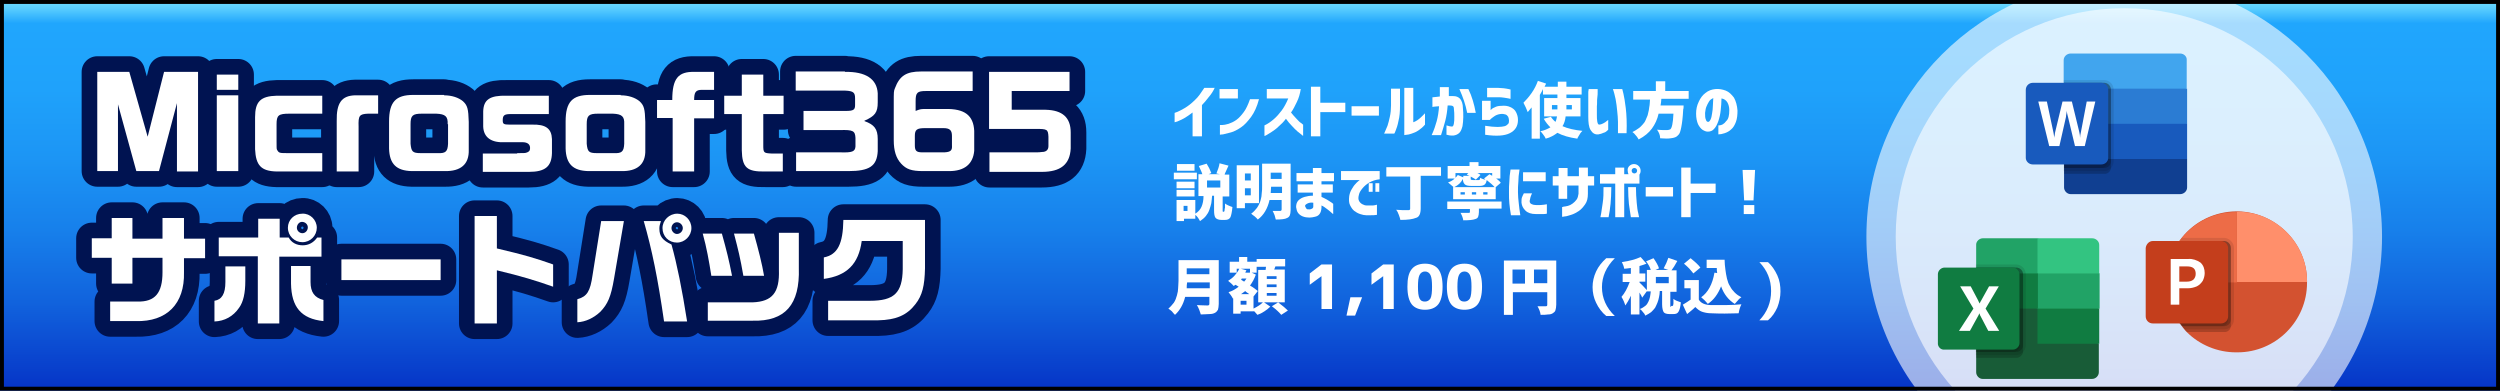 <?xml version="1.0" encoding="utf-8"?>
<!-- Generator: Adobe Illustrator 25.1.0, SVG Export Plug-In . SVG Version: 6.00 Build 0)  -->
<svg version="1.1" id="レイヤー_1" xmlns="http://www.w3.org/2000/svg" xmlns:xlink="http://www.w3.org/1999/xlink" x="0px"
	 y="0px" width="640px" height="100px" viewBox="0 0 640 100" style="enable-background:new 0 0 640 100;" xml:space="preserve">
<rect x="0" y="0" width="640" height="100" fill="#333333" stroke="none"/>
<style type="text/css">
	.st0{clip-path:url(#SVGID_1_);}
	.st1{fill:url(#SVGID_2_);}
	.st2{opacity:0.6;fill:#FFFFFF;}
	.st3{fill:#41A5EE;}
	.st4{fill:#2B7CD3;}
	.st5{fill:#185ABD;}
	.st6{fill:#103F91;}
	.st7{opacity:0.2;enable-background:new    ;}
	.st8{opacity:0.1;enable-background:new    ;}
	.st9{fill:#FFFFFF;}
	.st10{fill:#21A366;}
	.st11{fill:#33C481;}
	.st12{fill:#185C37;}
	.st13{fill:#107C41;}
	.st14{fill:#D35230;}
	.st15{fill:#FF8F6B;}
	.st16{fill:#ED6C47;}
	.st17{fill:#C43E1C;}
	.st18{fill:none;stroke:#001351;stroke-width:8;stroke-linecap:round;stroke-linejoin:round;}
</style>
<g>
	<defs>
		<rect id="SVGID_3_" width="640" height="100"/>
	</defs>
	<clipPath id="SVGID_1_">
		<use xlink:href="#SVGID_3_"  style="overflow:visible;"/>
	</clipPath>
	<g class="st0">
		<linearGradient id="SVGID_2_" gradientUnits="userSpaceOnUse" x1="321.036" y1="-1.427" x2="321.036" y2="104.727">
			<stop  offset="0" style="stop-color:#7FE7FF"/>
			<stop  offset="1.319138e-02" style="stop-color:#73DFFF"/>
			<stop  offset="3.677974e-02" style="stop-color:#55CAFE"/>
			<stop  offset="6.785492e-02" style="stop-color:#23A8FD"/>
			<stop  offset="6.957929e-02" style="stop-color:#20A6FD"/>
			<stop  offset="0.229" style="stop-color:#1FA2FB"/>
			<stop  offset="0.396" style="stop-color:#1C95F5"/>
			<stop  offset="0.567" style="stop-color:#1780EB"/>
			<stop  offset="0.741" style="stop-color:#1163DD"/>
			<stop  offset="0.914" style="stop-color:#083DCB"/>
			<stop  offset="1" style="stop-color:#0328C1"/>
		</linearGradient>
		<rect x="-1.6" y="-1.4" class="st1" width="645.3" height="106.2"/>
		<circle class="st2" cx="543.8" cy="60.6" r="58.5"/>
		<circle class="st2" cx="543.8" cy="60.6" r="66"/>
		<g>
			<path class="st3" d="M558.1,13.7h-28c-1,0-1.8,0.8-1.8,1.7l0,0v7.3l16.5,3.8l15-3.8v-7.3C559.9,14.5,559.1,13.7,558.1,13.7z"/>
			<polygon class="st4" points="559.9,22.7 528.4,22.7 528.4,31.7 544.9,36.2 559.9,31.7 			"/>
			<polygon class="st5" points="528.4,31.7 528.4,40.7 544.9,46 559.9,40.7 559.9,31.7 			"/>
			<path class="st6" d="M530.1,49.7h28c1,0,1.8-0.8,1.8-1.7v-7.3h-31.5V48C528.4,48.9,529.2,49.7,530.1,49.7z"/>
			<path class="st7" d="M540.4,23v19.8c0,0.1,0,0.2,0,0.3c-0.1,0.8-0.9,1.5-1.7,1.4h-10.3V21.2h10.3C539.6,21.2,540.4,22,540.4,23
				C540.4,23,540.4,23,540.4,23z"/>
			<path class="st8" d="M541.1,23v18.3c0,1.4-1.1,2.5-2.5,2.5h-10.3V20.5h10.3C540,20.5,541.1,21.6,541.1,23z"/>
			<path class="st7" d="M540.4,23v18.3c0,1-0.8,1.7-1.7,1.7c0,0,0,0,0,0h-10.3V21.2h10.3C539.6,21.2,540.4,22,540.4,23
				C540.4,23,540.4,23,540.4,23z"/>
			<path class="st8" d="M539.6,23v18.3c0,1-0.8,1.7-1.7,1.7c0,0,0,0,0,0h-9.5V21.2h9.5C538.8,21.2,539.6,22,539.6,23
				C539.6,23,539.6,23,539.6,23z"/>
			<path class="st5" d="M520.4,21.2h17.5c1,0,1.8,0.8,1.8,1.7v17.5c0,1-0.8,1.7-1.8,1.7h-17.5c-1,0-1.8-0.8-1.8-1.7V23
				C518.6,22,519.4,21.2,520.4,21.2z"/>
			<path class="st9" d="M525.8,34.6c0,0.3,0.1,0.5,0.1,0.7h0c0-0.2,0-0.4,0.1-0.7c0-0.3,0.1-0.5,0.1-0.7L528,26h2.4l1.9,7.8
				c0.1,0.5,0.2,1,0.2,1.5h0c0-0.5,0.1-1,0.2-1.4l1.5-7.9h2.2l-2.7,11.4h-2.5l-1.8-7.5c-0.1-0.2-0.1-0.5-0.2-0.8
				c-0.1-0.3-0.1-0.6-0.1-0.8h0c0,0.2-0.1,0.5-0.1,0.8c-0.1,0.4-0.1,0.6-0.1,0.8l-1.7,7.5h-2.6L521.8,26h2.2l1.7,8
				C525.7,34.2,525.8,34.4,525.8,34.6z"/>
		</g>
		<g>
			<path class="st10" d="M521.6,61h-14c-0.9,0-1.7,0.8-1.7,1.6V70l15.8,12.3l15.8-3.3v-9L521.6,61z"/>
			<path class="st11" d="M535.6,61h-14v9h15.8v-7.3C537.4,61.8,536.6,61,535.6,61z"/>
			<path class="st12" d="M505.9,70v25.3c0,0.9,0.8,1.7,1.6,1.7h28.1c0.9,0,1.7-0.8,1.7-1.7V88L505.9,70z"/>
			<path class="st13" d="M505.9,70h15.8v9h-15.8V70z"/>
			<path class="st7" d="M517.9,70.2v20c-0.2,0.8-0.9,1.4-1.7,1.4h-10.3V68.5h10.3C517,68.5,517.9,69.2,517.9,70.2z"/>
			<path class="st8" d="M518.6,70.2v18.2c0,1.3-1.1,2.5-2.5,2.5h-10.3V67.7h10.3C517.5,67.7,518.6,68.9,518.6,70.2z"/>
			<path class="st7" d="M517.9,70.2v18.2c0,0.9-0.8,1.7-1.7,1.7h-10.3V68.5h10.3C517,68.5,517.9,69.2,517.9,70.2z"/>
			<path class="st8" d="M517.1,70.2v18.2c0,0.9-0.8,1.7-1.7,1.7h-9.6V68.5h9.5C516.3,68.5,517.1,69.2,517.1,70.2z"/>
			<path class="st13" d="M497.8,68.5h17.5c0.9,0,1.7,0.8,1.7,1.7v17.6c0,0.9-0.8,1.7-1.7,1.7h-17.5c-0.9,0.1-1.6-0.6-1.7-1.4V70.2
				C496.1,69.3,496.9,68.5,497.8,68.5z"/>
			<path class="st9" d="M501.5,84.7l3.7-5.7l-3.4-5.7h2.7l1.9,3.6c0.1,0.2,0.2,0.5,0.4,0.8c0.1-0.3,0.2-0.5,0.4-0.8l2-3.6h2.5
				l-3.4,5.7l3.5,5.7H509l-2.1-4c-0.1-0.2-0.1-0.4-0.2-0.5c-0.1,0.2-0.1,0.4-0.2,0.5l-2.2,4L501.5,84.7z"/>
			<path class="st13" d="M521.6,79h15.8v9h-15.8V79z"/>
		</g>
		<g>
			<path class="st14" d="M590.6,72v0.4c0,9.8-8,17.8-17.8,17.8h-0.4c-4.7,0-9.3-1.9-12.6-5.2c-0.2-0.2-0.5-0.5-0.7-0.8
				c-0.2-0.2-0.4-0.5-0.6-0.8c-2.5-3.1-3.9-7-3.9-11.1V72c0-3.7,1.2-7.3,3.3-10.3c0.2-0.3,0.4-0.5,0.6-0.8c3.4-4.3,8.5-6.7,13.9-6.8
				h0.4C582.6,54.3,590.6,62.2,590.6,72z"/>
			<path class="st15" d="M590.6,72.2v-0.2c0-9.8-8-17.8-17.8-17.8h-0.2v18H590.6z"/>
			<path class="st16" d="M554.6,72.1v0.2h18v-18h-0.2C562.6,54.3,554.6,62.2,554.6,72.1z"/>
			<path class="st7" d="M571.1,63.5v19.8c0,0.1,0,0.2,0,0.3c-0.1,0.8-0.9,1.5-1.7,1.4h-9.5c-0.2-0.2-0.5-0.5-0.7-0.8
				c-0.2-0.2-0.4-0.5-0.6-0.8c-2.5-3.1-3.9-7-3.9-11.1V72c0-3.7,1.2-7.3,3.3-10.3h11.4C570.3,61.7,571.1,62.5,571.1,63.5
				C571.1,63.5,571.1,63.5,571.1,63.5z"/>
			<path class="st8" d="M571.9,63.5v18.3c0,1.4-1.1,2.5-2.5,2.5h-10.2c-0.2-0.2-0.4-0.5-0.6-0.8c-2.5-3.1-3.9-7-3.9-11.1V72
				c0-3.7,1.2-7.3,3.3-10.3c0.2-0.3,0.4-0.5,0.6-0.8h10.9C570.7,61,571.9,62.1,571.9,63.5z"/>
			<path class="st7" d="M571.1,63.5v18.3c0,1-0.8,1.7-1.7,1.7c0,0,0,0,0,0h-10.9c-2.5-3.1-3.9-7-3.9-11.1V72c0-3.7,1.2-7.3,3.3-10.3
				h11.4C570.3,61.7,571.1,62.5,571.1,63.5C571.1,63.5,571.1,63.5,571.1,63.5z"/>
			<path class="st8" d="M570.4,63.5v18.3c0,1-0.8,1.7-1.7,1.7c0,0,0,0,0,0h-10.1c-2.5-3.1-3.9-7-3.9-11.1V72c0-3.7,1.2-7.3,3.3-10.3
				h10.7C569.6,61.7,570.4,62.5,570.4,63.5C570.4,63.5,570.4,63.5,570.4,63.5z"/>
			<path class="st17" d="M551.1,61.7h17.5c1,0,1.8,0.8,1.8,1.8V81c0,1-0.8,1.8-1.8,1.8h-17.5c-1,0-1.8-0.8-1.8-1.8V63.5
				C549.4,62.5,550.2,61.7,551.1,61.7z"/>
			<path class="st9" d="M560.2,66.3c1.1-0.1,2.2,0.3,3.1,0.9c0.8,0.7,1.1,1.7,1.1,2.7c0,0.7-0.2,1.4-0.5,2c-0.4,0.6-0.9,1.1-1.5,1.4
				c-0.7,0.3-1.5,0.5-2.3,0.5h-2.2V78h-2.2V66.3H560.2z M557.9,72.1h1.9c0.6,0,1.2-0.1,1.7-0.5c0.4-0.4,0.6-0.9,0.6-1.5
				c0-1.3-0.7-1.9-2.2-1.9h-2V72.1z"/>
		</g>
		<g>
			<path class="st9" d="M312,66.5v11.3c0,0.6-0.1,1.1-0.2,1.5c-0.2,0.3-0.4,0.6-0.8,0.8c-0.4,0.2-0.8,0.3-1.4,0.3s-1.3,0.1-2.2,0.1
				c-0.1-0.3-0.2-0.7-0.4-1.2c-0.2-0.5-0.4-0.9-0.6-1.2c0.5,0,1.4,0.1,2.7,0.1c0.3,0,0.5-0.1,0.5-0.4V76h-6.2
				c-0.5,2-1.4,3.5-2.6,4.6c-0.2-0.2-0.5-0.5-0.8-0.9c-0.4-0.3-0.7-0.6-0.9-0.7c0.5-0.4,1-1,1.4-1.5c0.4-0.6,0.6-1.2,0.8-1.9
				s0.3-1.3,0.3-1.8c0-0.5,0.1-1.2,0.1-1.9v-5.3H312z M303.8,73.8h5.9v-1.5h-5.8C303.8,72.8,303.8,73.3,303.8,73.8z M309.6,68.7
				h-5.8v1.5h5.8V68.7z"/>
			<path class="st9" d="M328.9,69.1v8.3h-5.3l1.6,1.1c-0.4,0.4-0.9,0.8-1.5,1.2c-0.6,0.4-1.2,0.7-1.8,0.9c-0.2-0.2-0.5-0.6-0.9-1
				v0.1h-3.4v0.6h-1.9v-3.9l-0.1,0c-0.3-0.6-0.7-1.1-1.1-1.6c1-0.3,1.8-0.8,2.6-1.4l-0.8-0.5c-0.1,0.1-0.3,0.2-0.5,0.3
				c-0.4-0.5-0.9-0.9-1.4-1.3c0.6-0.4,1.2-0.8,1.7-1.4s0.9-1.1,1.2-1.8l1.8,0.5c-0.1,0.1-0.2,0.3-0.3,0.6h1.1l0.3-0.1l1.3,0.6
				c-0.4,1.1-0.9,2-1.5,2.8c0.9,0.5,1.5,1,2,1.4l-1.1,1.4v3.1c1-0.5,1.8-1,2.4-1.6h-1.2v-8.3h1.9c0-0.3,0.1-0.6,0.1-0.8h-2.4v1.5
				H320v-1h-3.4v1h-1.8V67h2.4v-1.2h2.1V67h2.4v-0.7h7.3v1.9h-2.5l-0.3,0.8H328.9z M319.1,78v-1h-1.5v1H319.1z M319.1,71.3h-1.2
				c0,0-0.1,0.1-0.1,0.2c-0.1,0.1-0.1,0.1-0.1,0.1l0.8,0.5C318.7,71.9,318.9,71.6,319.1,71.3z M317.7,75.3h2.1c-0.7-0.5-1-0.7-1-0.8
				C318.2,74.9,317.9,75.2,317.7,75.3z M326.8,71.4v-0.7h-2.5v0.7H326.8z M326.8,73.5v-0.7h-2.5v0.7H326.8z M326.8,75.7v-0.7h-2.5
				v0.7H326.8z M325.6,78.4l1.6-1c1.2,0.9,2,1.6,2.5,2.1l-1.7,1.1C327.5,80,326.8,79.3,325.6,78.4z"/>
			<path class="st9" d="M338.3,67.7h2.7v11.4h-2.7v-8.4h0l-3,2.2v-2.9L338.3,67.7z"/>
			<path class="st9" d="M345.7,76.1h3l-1.8,4.7h-2.2L345.7,76.1z"/>
			<path class="st9" d="M354.1,67.7h2.7v11.4h-2.7v-8.4h0l-3,2.2v-2.9L354.1,67.7z"/>
			<path class="st9" d="M361.4,68.9c0.7-0.9,1.9-1.4,3.4-1.4s2.7,0.5,3.4,1.4s1.1,2.4,1.1,4.5c0,2.1-0.4,3.6-1.1,4.5
				s-1.9,1.4-3.4,1.4s-2.7-0.5-3.4-1.4c-0.7-0.9-1.1-2.4-1.1-4.5C360.3,71.3,360.6,69.9,361.4,68.9z M363.4,76.4
				c0.3,0.6,0.7,0.8,1.4,0.8c0.6,0,1.1-0.3,1.4-0.8c0.3-0.6,0.4-1.6,0.4-3s-0.1-2.4-0.4-3c-0.3-0.6-0.8-0.9-1.4-0.9
				c-0.6,0-1.1,0.3-1.4,0.9c-0.3,0.6-0.4,1.6-0.4,3S363.1,75.8,363.4,76.4z"/>
			<path class="st9" d="M371.5,68.9c0.7-0.9,1.9-1.4,3.4-1.4s2.7,0.5,3.4,1.4c0.7,0.9,1.1,2.4,1.1,4.5c0,2.1-0.4,3.6-1.1,4.5
				c-0.7,0.9-1.9,1.4-3.4,1.4s-2.7-0.5-3.4-1.4c-0.7-0.9-1.1-2.4-1.1-4.5C370.4,71.3,370.8,69.9,371.5,68.9z M373.5,76.4
				c0.3,0.6,0.7,0.8,1.4,0.8c0.6,0,1.1-0.3,1.4-0.8c0.3-0.6,0.4-1.6,0.4-3s-0.1-2.4-0.4-3c-0.3-0.6-0.8-0.9-1.4-0.9
				c-0.6,0-1.1,0.3-1.4,0.9c-0.3,0.6-0.4,1.6-0.4,3S373.2,75.8,373.5,76.4z"/>
			<path class="st9" d="M398.4,66.7V78c0,0.6-0.1,1-0.2,1.4s-0.4,0.6-0.7,0.8c-0.3,0.2-0.7,0.3-1.2,0.3c-0.5,0.1-1.1,0.1-1.9,0.1
				c-0.1-0.8-0.4-1.5-0.8-2.2c0.4,0,1.1,0,2.1,0c0.3,0,0.4-0.1,0.4-0.4v-3.2h-8.8v5.8H385V66.7H398.4z M387.2,69v3.6h3.2V69H387.2z
				 M392.7,72.5h3.4V69h-3.4V72.5z"/>
			<path class="st9" d="M407.7,73.5c0-1.4,0.3-2.7,0.9-4s1.5-2.4,2.6-3.4h2.2c-2.2,2.2-3.3,4.7-3.3,7.4c0,2.8,1.1,5.3,3.3,7.4h-2.2
				c-1.1-0.9-2-2.1-2.6-3.4C408,76.3,407.7,74.9,407.7,73.5z"/>
			<path class="st9" d="M421.7,74.4l-1.3,1.8c-0.1-0.3-0.3-0.7-0.7-1.3v5.6h-2.2v-4.8c-0.5,1.1-1,1.9-1.4,2.5
				c-0.2-0.6-0.5-1.4-1-2.2c0.8-0.9,1.5-2.2,2.1-3.8h-1.8v-2.1h2.1v-1.5c-0.8,0.1-1.4,0.2-1.7,0.2c-0.1-0.6-0.3-1.1-0.6-1.7
				c2-0.3,3.5-0.7,4.8-1.3l1.5,1.7c-0.5,0.2-1.1,0.4-1.8,0.6v1.9h1.5v2.1h-1.5v0.2c0.2,0.2,0.5,0.5,1,1S421.5,74.2,421.7,74.4z
				 M428,78.3h0.2c0.1,0,0.1,0,0.1-0.1c0-0.1,0.1-0.3,0.1-0.5c0-0.3,0-0.7,0-1.2c0.4,0.4,1.1,0.6,1.9,0.9c-0.1,1.1-0.3,1.9-0.6,2.4
				s-0.7,0.6-1.4,0.6h-0.9c-0.8,0-1.3-0.2-1.5-0.5s-0.4-1-0.4-2v-3.4h-0.6c0,0.6-0.1,1.1-0.2,1.6c-0.1,0.5-0.2,0.9-0.4,1.4
				c-0.2,0.5-0.4,0.9-0.6,1.3c-0.3,0.4-0.6,0.7-1,1.1c-0.4,0.3-0.9,0.6-1.5,0.9c-0.1-0.3-0.3-0.6-0.6-0.9c-0.3-0.4-0.5-0.6-0.8-0.8
				c0.6-0.2,1-0.5,1.4-0.8s0.6-0.7,0.8-1.1c0.2-0.4,0.3-0.8,0.4-1.2c0.1-0.4,0.1-0.8,0.2-1.4h-1v-5.5h1c-0.2-0.7-0.6-1.4-1.2-2.2
				l1.9-0.8c0.7,1,1.2,1.9,1.4,2.6l-0.9,0.4h3.3l-1.2-0.4c0.5-0.9,0.9-1.8,1.2-2.7l2.3,0.8c-0.6,1.1-1.1,1.9-1.5,2.4h1.3v5.5h-1.6
				v3.4c0,0.3,0,0.4,0,0.5C427.9,78.3,427.9,78.3,428,78.3z M427.2,72.5v-1.6h-3.3v1.6H427.2z"/>
			<path class="st9" d="M434.9,71.8v4.9c0.5,0.9,1.6,1.4,3.2,1.4c0.9,0,2.1,0,3.7,0s2.9-0.1,4-0.2c-0.4,0.8-0.6,1.6-0.7,2.3
				c-2.5,0.1-4.8,0.1-7,0c-1,0-1.8-0.2-2.4-0.4s-1.2-0.7-1.7-1.2c-0.7,0.7-1.5,1.3-2.1,1.8l-1.1-2.4c0.8-0.5,1.5-0.9,2-1.3v-2.9
				h-1.6v-2.1H434.9z M435.3,68.5l-1.8,1.5c-0.2-0.3-0.6-0.7-1-1.2c-0.5-0.5-0.9-0.9-1.4-1.3l1.7-1.4
				C433.9,67,434.8,67.8,435.3,68.5z M438.9,69.8l0.7,0.1c-0.1-0.4-0.1-0.9-0.1-1.3h-2.6v-2.1h4.6c0,0.9,0.1,1.7,0.2,2.5
				c0.1,0.7,0.2,1.5,0.4,2.3c0.2,0.8,0.4,1.4,0.8,2c0.3,0.6,0.7,1.1,1.2,1.6c0.5,0.5,1.1,0.9,1.7,1.2c-0.3,0.2-0.6,0.4-0.9,0.8
				c-0.3,0.3-0.6,0.7-0.8,0.9c-1.6-1-2.8-2.5-3.5-4.5c-0.8,2-1.9,3.5-3.4,4.5c-0.2-0.2-0.4-0.5-0.8-0.9s-0.7-0.6-0.9-0.8
				C437.2,74.9,438.4,72.8,438.9,69.8z"/>
			<path class="st9" d="M453.4,74.5c0-2.9-1-5.3-3-7.4h2.2c1,0.9,1.8,2.1,2.4,3.4c0.6,1.3,0.8,2.7,0.8,4.1c0,1.4-0.3,2.8-0.8,4.1
				c-0.6,1.3-1.3,2.4-2.4,3.3h-2.2C452.4,79.9,453.4,77.4,453.4,74.5z"/>
		</g>
		<g>
			<path class="st9" d="M311,22.4c-0.4,0.9-0.9,1.7-1.6,2.5c-0.6,0.8-1.2,1.5-1.7,2v8h-2.4v-6.1c-0.8,0.6-1.5,1.1-2.2,1.5
				c-0.7,0.4-1.3,0.6-1.7,0.8c-0.4,0.1-0.6,0.2-0.7,0.2v-2.4c0,0,0.3-0.1,0.8-0.3c0.5-0.2,1.2-0.6,1.9-1c0.8-0.5,1.6-1.1,2.5-2
				c0.9-0.8,1.6-1.9,2.4-3.1H311z"/>
			<path class="st9" d="M312.2,25.2v-2.4h4.7v2.4H312.2z M322.3,25.4c-0.5,1.9-1.2,3.4-2,4.5c-0.9,1.2-1.7,2.1-2.6,2.7
				c-0.9,0.6-1.8,1.1-2.6,1.3s-1.5,0.4-2,0.5c-0.5,0-0.8,0.1-0.8,0.1V32c0,0,0.2,0,0.6,0s0.9-0.1,1.6-0.3c0.6-0.2,1.3-0.5,2-1
				c0.7-0.5,1.3-1.2,1.9-2c0.6-0.8,1.1-1.9,1.6-3.3H322.3z"/>
			<path class="st9" d="M324.3,25.2v-2.4h8.7c-0.2,1.2-0.5,2.3-1,3.3s-0.9,1.9-1.5,2.7c0.5,0.6,0.9,1.1,1.4,1.6
				c0.5,0.5,0.8,0.9,1.2,1.1c0.3,0.3,0.5,0.4,0.5,0.4v2.9c-0.5-0.4-1-0.8-1.5-1.2c-0.4-0.4-0.9-0.8-1.4-1.4c-0.5-0.5-1-1.1-1.5-1.8
				c-0.6,0.8-1.2,1.4-1.9,2c-0.6,0.6-1.2,1-1.8,1.4c-0.5,0.3-1,0.6-1.3,0.8c-0.3,0.2-0.5,0.2-0.5,0.2v-2.7c0.9-0.4,1.7-1,2.4-1.6
				c0.7-0.6,1.4-1.4,2-2.2c0.6-0.8,1.2-1.9,1.7-3.1H324.3z"/>
			<path class="st9" d="M335.6,34.9V22.2h2.4v4.1h6.4v2.4H338v6.2H335.6z"/>
			<path class="st9" d="M346,29.6v-2.4h7v2.4H346z"/>
			<path class="st9" d="M354.3,34.3c0.3-0.7,0.6-1.4,0.9-2.1c0.2-0.6,0.4-1.4,0.6-2.3s0.3-1.9,0.3-2.9v-4.3h2.3V27
				c0,1.6-0.1,2.9-0.4,4c-0.2,1.1-0.5,1.9-0.7,2.4c-0.2,0.5-0.3,0.8-0.4,0.8H354.3z M364.8,31.9c-0.5,0.6-1.1,1.1-1.7,1.5
				s-1.1,0.6-1.7,0.8s-1,0.3-1.3,0.3c-0.4,0-0.5,0.1-0.6,0.1V22.5h2.3v8.8c0.3-0.1,0.7-0.3,1-0.5s0.7-0.5,1-0.8c0.3-0.3,0.6-0.6,1-1
				V31.9z"/>
			<path class="st9" d="M366.8,24.9c0.7-0.1,1.3-0.1,1.8-0.2c0-0.7,0-1.5,0-2.4h2.3c0,0.9,0,1.7,0,2.3c0.1,0,0.2,0,0.3,0
				c0.1,0,0.3,0,0.4,0s0.3,0,0.4,0c0.8,0,1.3,0.2,1.8,0.7c0.4,0.5,0.7,1.3,0.7,2.3c0.1,0.8,0.1,1.6,0.1,2.4s-0.1,1.6-0.2,2.3
				c-0.2,0.7-0.4,1.3-0.8,1.7s-0.9,0.6-1.5,0.7c-0.5,0-1,0-1.3-0.1c-0.3-0.1-0.5-0.1-0.5-0.1v-2.4c0.6,0.2,1.1,0.3,1.4,0.3
				c0.3,0,0.4-0.3,0.5-0.8c0.1-0.5,0.1-1,0.1-1.7s0-1.3-0.1-2c0-0.4-0.1-0.6-0.2-0.7s-0.4-0.2-0.8-0.2c-0.1,0-0.2,0-0.3,0
				c-0.1,0-0.2,0-0.3,0c-0.1,1.4-0.3,2.7-0.6,3.9c-0.3,1.2-0.7,2.4-1.1,3.7h-2.4c0.6-1.3,1-2.5,1.3-3.6c0.3-1.1,0.5-2.4,0.6-3.8
				c-0.5,0-0.9,0.1-1.2,0.1c-0.3,0-0.5,0.1-0.5,0.1V24.9z M373.6,22.8h2.3c0.9,1.8,1.5,3.9,1.9,6.1h-2.2
				C375.2,26.8,374.5,24.8,373.6,22.8z"/>
			<path class="st9" d="M379.4,30.7v-4.9h2.2v2.4c0,0,0.1-0.1,0.3-0.3s0.5-0.3,0.9-0.5c0.4-0.2,0.9-0.3,1.5-0.3
				c0.9-0.1,1.7,0,2.3,0.3c0.7,0.3,1.2,0.7,1.5,1.3c0.3,0.6,0.5,1.2,0.5,2c0,1.6-0.7,2.7-2.1,3.4s-3.5,0.8-6.3,0.4v-2.3
				c1.3,0.2,2.3,0.3,3.2,0.3c0.8,0,1.4-0.1,1.8-0.2s0.7-0.4,0.9-0.6s0.2-0.6,0.2-0.9c0-0.3-0.1-0.6-0.2-0.9
				c-0.2-0.3-0.4-0.5-0.7-0.6c-0.3-0.1-0.8-0.2-1.4-0.1c-0.6,0.1-1.1,0.3-1.5,0.6c-0.5,0.3-0.8,0.6-1.1,0.9H379.4z M380.6,22.5
				c0,0,0.2,0,0.5,0c0.3,0,0.7,0,1.1,0c0.5,0,0.9,0,1.4,0c0.5,0,1,0.1,1.4,0.1c0.5,0.1,0.9,0.1,1.2,0.2c0.3,0.1,0.5,0.1,0.5,0.1v2.4
				c0,0-0.2,0-0.5-0.1c-0.3-0.1-0.8-0.1-1.2-0.2c-0.5-0.1-1-0.1-1.4-0.1c-0.5,0-0.9,0-1.4,0c-0.4,0-0.8,0-1.1,0c-0.3,0-0.4,0-0.4,0
				V22.5z"/>
			<path class="st9" d="M404.5,29.8h-3.7c-0.1,1-0.4,1.9-0.8,2.5c1.3,0.6,3.1,1,5.1,1.2c-0.2,0.2-0.5,0.5-0.7,0.9s-0.5,0.7-0.6,1.1
				c-2.1-0.3-3.8-0.8-5.1-1.5c-0.8,0.6-1.8,1.2-3,1.5c-0.1-0.3-0.3-0.6-0.6-1c-0.3-0.4-0.5-0.7-0.8-0.9c1.1-0.2,1.9-0.6,2.6-1
				c-0.6-0.6-1.2-1.3-1.7-2.2l1.8-0.5c0.3,0.4,0.7,0.9,1.2,1.3c0.2-0.4,0.3-0.9,0.4-1.4h-3.3v-4.7h3.4v-0.9H395v-1.4
				c-0.1,0.3-0.4,0.8-0.8,1.5v11.2h-2.1v-8c-0.4,0.5-0.7,0.8-1,1.2c-0.1-0.3-0.3-0.7-0.5-1.2c-0.2-0.5-0.5-0.9-0.6-1.2
				c0.7-0.7,1.4-1.5,2.1-2.5c0.7-1,1.2-2,1.6-3.1l2.1,0.7c0,0.1-0.1,0.2-0.2,0.4c-0.1,0.2-0.1,0.3-0.2,0.4h3.4v-1.3h2.2v1.3h3.9v2
				H401v0.9h3.6V29.8z M397.3,26.9V28h1.4v-1.1H397.3z M402.4,26.9H401V28h1.4V26.9z"/>
			<path class="st9" d="M406.7,22.8h2.3c0,0,0,0.2,0,0.7c0,0.4,0,1-0.1,1.6s0,1.4-0.1,2.1c0,0.7,0,1.4,0,2c0,0.8,0,1.4,0.1,1.9
				c0.1,0.5,0.2,0.8,0.5,0.8c0.3,0,0.6-0.1,1-0.3c0.4-0.2,0.7-0.4,0.9-0.6c0.3-0.2,0.4-0.3,0.4-0.3v2.5c0,0-0.1,0.1-0.3,0.3
				c-0.2,0.2-0.5,0.4-0.9,0.5c-0.4,0.2-0.8,0.3-1.3,0.4c-0.9,0.1-1.5-0.3-2-1.1s-0.6-2-0.6-3.5c0-0.6,0-1.4,0-2.2c0-0.8,0-1.6,0-2.3
				c0-0.7,0-1.3,0-1.8C406.7,23,406.7,22.8,406.7,22.8z M412.9,22.8h2.4c0,0,0.1,0.4,0.3,1.2c0.2,0.8,0.4,2.1,0.6,3.7
				c0.2,1.7,0.3,3.8,0.2,6.4h-2.2c0,0,0-0.3,0-0.8c0-0.5,0-1.2,0-2.1c0-0.9-0.1-1.8-0.2-2.8s-0.2-2-0.4-3
				C413.4,24.5,413.2,23.6,412.9,22.8z"/>
			<path class="st9" d="M432.7,25.3h-7.4c0,0.5-0.1,1.1-0.2,1.7h5.9c0,0.4,0,0.8-0.1,1c-0.1,2.1-0.3,3.6-0.5,4.6
				c-0.2,1-0.4,1.7-0.8,2c-0.4,0.5-1,0.7-1.9,0.8c-0.6,0.1-1.5,0.1-2.7,0c0-0.8-0.3-1.5-0.8-2.2c0.7,0.1,1.6,0.1,2.6,0.1
				c0.3,0,0.6-0.1,0.8-0.2c0.4-0.3,0.7-1.6,0.8-4h-3.8c-0.3,1.4-0.9,2.7-1.7,3.8c-0.8,1.1-1.9,2-3.4,2.8c-0.2-0.3-0.4-0.7-0.7-1
				c-0.3-0.4-0.6-0.7-0.9-0.9c0.6-0.3,1.1-0.6,1.5-0.9c0.5-0.3,0.8-0.7,1.1-1c0.3-0.3,0.6-0.7,0.8-1.2c0.2-0.5,0.4-0.9,0.5-1.2
				c0.1-0.4,0.2-0.8,0.3-1.3s0.1-1,0.2-1.3c0-0.4,0.1-0.8,0.1-1.4h-4.3v-2.2h5.8v-2.5h2.4v2.5h6V25.3z"/>
			<path class="st9" d="M442.7,28.2c0-0.8-0.2-1.5-0.5-2s-0.8-0.9-1.5-1c0,1-0.1,2-0.2,3c-0.1,1-0.3,1.9-0.6,2.8
				c-0.3,0.8-0.6,1.5-1.1,2c-0.4,0.5-1,0.7-1.6,0.7c-0.5,0-0.9-0.2-1.4-0.5c-0.4-0.3-0.8-0.8-1.1-1.4c-0.3-0.7-0.5-1.6-0.5-2.7
				c0-1.1,0.2-2.1,0.7-3.1c0.4-0.9,1-1.7,1.7-2.2c0.7-0.6,1.6-0.9,2.5-1c1-0.1,1.9,0.1,2.7,0.4s1.5,1,2.1,1.8c0.5,0.9,0.8,2,0.9,3.3
				c0,1.1-0.1,2.1-0.4,2.9c-0.3,0.8-0.7,1.5-1.2,1.9c-0.5,0.5-1.1,0.8-1.7,1c-0.6,0.2-1.1,0.3-1.6,0.3v-2.3c0.9,0,1.5-0.4,2-1.1
				C442.5,30.5,442.7,29.5,442.7,28.2z M437.3,31.2c0.2,0,0.4-0.2,0.6-0.6c0.2-0.4,0.3-0.9,0.4-1.6c0.1-0.6,0.2-1.3,0.2-2
				c0-0.7,0.1-1.3,0.1-1.9c-0.4,0.2-0.8,0.4-1.1,0.9s-0.5,0.9-0.7,1.4c-0.2,0.5-0.2,1-0.3,1.5c0,0.8,0,1.3,0.2,1.7
				C436.8,31,437,31.2,437.3,31.2z"/>
			<path class="st9" d="M306.4,44.2v1.7h-5.9v-1.7H306.4z M313.1,54.2h0.2c0.1,0,0.1,0,0.1-0.1c0,0,0.1-0.1,0.1-0.3
				c0-0.2,0-0.4,0.1-0.6c0-0.3,0-0.7,0-1.1c0.4,0.3,1,0.6,1.9,0.9c-0.1,1.2-0.3,2.1-0.5,2.6c-0.3,0.5-0.7,0.7-1.4,0.7h-0.9
				c-0.7,0-1.2-0.2-1.5-0.5c-0.3-0.4-0.4-1-0.4-2v-3.7h-0.5c-0.1,0.7-0.1,1.4-0.2,1.9c-0.1,0.5-0.3,1.1-0.5,1.7
				c-0.2,0.6-0.5,1.1-0.9,1.6c-0.4,0.5-0.9,0.9-1.5,1.3c-0.3-0.6-0.7-1.2-1.2-1.6v1h-2.9v0.6h-1.9v-5.4h4.8v3.5
				c0.8-0.5,1.3-1.1,1.6-1.8c0.3-0.7,0.5-1.6,0.5-2.7h-1.3v-5.6h1c-0.2-0.7-0.6-1.4-0.9-2.1l2-0.6c0.5,0.8,0.9,1.6,1.2,2.4l-0.7,0.3
				h2.9l-0.9-0.2c0.4-1,0.7-1.8,0.8-2.6l2.3,0.6c-0.6,1.4-1,2.1-1,2.3h1.2v5.6H313v3.7C313,54,313,54.2,313.1,54.2z M305.8,46.5v1.7
				h-4.6v-1.7H305.8z M301.2,50.3v-1.7h4.6v1.7H301.2z M305.8,42v1.7h-4.5V42H305.8z M304,54v-1.3h-1V54H304z M312.4,48v-1.8H309V48
				H312.4z"/>
			<path class="st9" d="M322.3,52h-3.6v1.3h-2.1v-11h5.7V52z M320.2,44.4h-1.5v1.8h1.5V44.4z M318.7,50h1.5v-1.8h-1.5V50z
				 M330.4,42.1v11.7c0,0.6-0.1,1-0.2,1.3c-0.1,0.3-0.4,0.6-0.7,0.7c-0.5,0.3-1.5,0.4-2.9,0.4c-0.1-0.3-0.2-0.7-0.3-1.1
				c-0.2-0.4-0.3-0.8-0.5-1.1c0.3,0,1,0,1.9,0c0.2,0,0.4-0.1,0.4-0.4v-2.4H325c-0.5,2.2-1.5,3.9-3,5c-0.2-0.2-0.4-0.5-0.8-0.8
				c-0.4-0.3-0.7-0.5-0.9-0.7c0.6-0.4,1.1-1,1.5-1.5c0.4-0.6,0.7-1.2,0.9-1.9c0.2-0.7,0.3-1.3,0.3-1.8c0.1-0.5,0.1-1.2,0.1-1.9v-5.7
				H330.4z M325.3,49.4h2.9v-1.6h-2.8C325.4,48.4,325.3,48.9,325.3,49.4z M328.1,44.2h-2.8v1.6h2.8V44.2z"/>
			<path class="st9" d="M332.2,47.2h3.9v-0.8h-4.2v-2.1h4.2V43h2.2v1.3h3.2v2.1h-3.2v0.8h2.9v2.1h-2.9v1.1c0.4,0.2,0.9,0.4,1.4,0.7
				c0.5,0.3,0.8,0.5,1.1,0.7c0.3,0.2,0.4,0.3,0.5,0.4v2.6c0,0-0.2-0.1-0.5-0.4c-0.3-0.3-0.7-0.6-1.1-0.9s-0.9-0.7-1.4-0.9V53
				c0,0.8-0.2,1.4-0.5,1.8c-0.3,0.4-0.7,0.6-1.2,0.7c-0.4,0.1-0.9,0.2-1.4,0.2c-0.6,0-1.2-0.1-1.7-0.3c-0.5-0.2-0.9-0.5-1.2-0.9
				c-0.3-0.4-0.4-0.9-0.5-1.5c0-0.7,0.2-1.3,0.6-1.7c0.4-0.4,0.9-0.7,1.6-0.9s1.3-0.3,2.1-0.3v-0.8h-3.9V47.2z M335.3,53.6
				c0.2,0,0.4-0.1,0.6-0.2c0.2-0.1,0.3-0.3,0.3-0.5v-1c-0.6-0.1-1.1,0-1.5,0.2s-0.6,0.4-0.6,0.6c0,0.2,0.1,0.4,0.3,0.6
				C334.4,53.6,334.7,53.6,335.3,53.6z"/>
			<path class="st9" d="M353.2,43.6v2.3c-1,0.1-1.9,0.4-2.6,0.8c-0.7,0.4-1.3,0.9-1.8,1.5c-0.5,0.6-0.8,1.1-0.9,1.6
				c-0.2,0.7-0.2,1.2,0,1.6c0.2,0.4,0.5,0.7,0.9,0.9s0.7,0.3,1.1,0.3c0.4,0,0.8,0,1.2,0c0.4,0,0.7,0,1-0.1s0.4-0.1,0.4-0.1V55
				c-0.6,0.1-1,0.1-1.5,0.1c-0.4,0-0.9,0-1.3,0c-0.4,0-0.9-0.1-1.5-0.3c-0.6-0.2-1.1-0.5-1.5-0.8c-0.5-0.4-0.8-0.9-1.1-1.5
				s-0.3-1.4-0.2-2.3c0.1-0.6,0.3-1.2,0.6-1.7c0.3-0.5,0.6-1,0.9-1.3c0.3-0.4,0.6-0.6,0.8-0.8c0.2-0.2,0.4-0.3,0.4-0.3h-4.8v-2.3
				H353.2z M350.4,49.1v-2.2h1v2.2H350.4z M352.1,49.1v-2.2h1v2.2H352.1z"/>
			<path class="st9" d="M368.9,42.6v2.4h-5.2v8.3c0,0.7-0.1,1.3-0.3,1.7c-0.2,0.4-0.5,0.7-1,0.8c-0.7,0.3-2,0.5-3.9,0.5
				c-0.1-0.4-0.2-0.8-0.4-1.3s-0.4-1-0.7-1.3c1,0.1,2,0.1,3.1,0.1c0.2,0,0.3,0,0.4-0.1s0.1-0.2,0.1-0.3v-8.2h-6.1v-2.4H368.9z"/>
			<path class="st9" d="M384.4,51.5v1.9h-5.8v0.9c0,0.5-0.1,0.9-0.2,1.2s-0.4,0.5-0.8,0.6c-0.5,0.2-1.5,0.3-3,0.3
				c-0.1-0.6-0.3-1.2-0.7-1.9c0.5,0,1.2,0,2.1,0c0.2,0,0.3-0.1,0.3-0.2v-0.8h-5.8v-1.9H384.4z M372.1,47.9l-1.4-1.2
				c0.6-0.2,1.2-0.5,1.7-1h-1.8v-3.2h5.6v-1h2.3v1h5.6v3.2H383c0.6,0.4,1,0.8,1.2,1.1l-1.3,1.1h0V51H372v-3.1H372.1z M372.3,47.9
				h10.3c-0.4-0.5-1.1-1.1-2-1.8c-0.1,0.6-0.3,1-0.6,1.2c-0.3,0.2-0.7,0.3-1.3,0.3h-1.9c-0.9,0-1.5-0.1-1.8-0.4s-0.5-0.7-0.5-1.4
				C374,46.8,373.3,47.4,372.3,47.9z M375.9,44.3h-3.3v1.2c0.2-0.2,0.4-0.4,0.6-0.7l1.4,0.6V45h1.6c-0.3-0.1-0.5-0.2-0.7-0.3
				L375.9,44.3z M375,49.8v-0.6h-1.1v0.6H375z M382,45v-0.7h-3.8c0.3,0.1,0.6,0.3,0.8,0.5l-1.2,1.2c-0.3-0.3-0.8-0.5-1.3-0.8v0.5
				c0,0.2,0,0.3,0.1,0.3c0.1,0,0.2,0.1,0.5,0.1h1.3c0.2,0,0.3,0,0.4-0.1s0.1-0.3,0.1-0.5c0.3,0.2,0.8,0.4,1.4,0.5
				c-0.1,0-0.1-0.1-0.2-0.2c-0.1-0.1-0.2-0.1-0.2-0.1l1.4-1.1C381.5,44.7,381.8,44.9,382,45z M377.9,49.8v-0.6h-1.1v0.6H377.9z
				 M380.8,49.8v-0.6h-1.1v0.6H380.8z"/>
			<path class="st9" d="M386.7,43.4h2.3c-0.2,1.2-0.3,2.2-0.3,3.1c-0.1,0.9-0.1,1.8-0.1,2.7c0,1,0.1,1.9,0.2,2.8
				c0.1,0.9,0.2,1.9,0.4,3.1h-2.4c-0.2-1.1-0.3-2.1-0.4-3s-0.1-1.8-0.1-2.9c0-1,0-1.9,0.1-2.8C386.4,45.6,386.5,44.6,386.7,43.4z
				 M390.1,49.5h2.1c-0.2,0.4-0.3,0.7-0.4,1s-0.1,0.6-0.2,0.9c0,0.2,0,0.4,0.1,0.5c0.1,0.2,0.2,0.3,0.5,0.4c0.2,0.1,0.6,0.2,1.1,0.2
				c0.8,0,1.5,0,2-0.1s0.7-0.1,0.7-0.1v2.4c-0.3,0.1-0.7,0.1-1.1,0.1c-0.4,0-1,0-1.7,0c-1.2,0-2.1-0.3-2.7-0.9c-0.6-0.6-0.9-1.2-1-2
				c0-0.5,0-1,0.1-1.3C389.7,50.3,389.9,49.9,390.1,49.5z M389.9,44.1h5.8v2.3h-5.8V44.1z"/>
			<path class="st9" d="M399,50.9v-3.4h-1.5v-2.4h1.5V43h2.3v2.1h2.9v-2.2h2.3v2.2h1.6v2.4h-1.6v2.1c0,1.1-0.2,2-0.7,2.7
				s-1,1.3-1.6,1.7s-1.3,0.8-2,1s-1.2,0.4-1.6,0.4c-0.4,0.1-0.7,0.1-0.7,0.1v-2.5c0,0,0.2,0,0.4-0.1c0.3,0,0.6-0.1,1.1-0.2
				c0.4-0.1,0.8-0.3,1.2-0.6s0.7-0.6,1-1s0.4-0.9,0.5-1.5v-2.1h-2.9v3.4H399z"/>
			<path class="st9" d="M417.1,42.5c0.3-0.3,0.7-0.5,1.2-0.5c0.5,0,0.9,0.2,1.2,0.5c0.3,0.3,0.5,0.7,0.5,1.2c0,0.4-0.1,0.7-0.3,1
				v2.3h-3.9v8.6h-2.3v-8.6h-3.9v-2.4h3.9v-1.7h2.3v1.7h1.1c-0.1-0.2-0.2-0.5-0.2-0.8C416.6,43.2,416.8,42.8,417.1,42.5z
				 M412.5,47.9c0,1.7-0.1,3.1-0.2,4.3s-0.3,2.3-0.5,3.4h-2.1c0,0,0.1-0.4,0.2-1s0.2-1.5,0.4-2.7s0.2-2.5,0.2-4H412.5z M416.8,47.9
				h2c0,1.5,0.1,2.8,0.2,4c0.1,1.1,0.2,2,0.4,2.7c0.1,0.6,0.2,1,0.2,1h-2.1c-0.2-1.1-0.3-2.2-0.5-3.4
				C416.9,51,416.8,49.6,416.8,47.9z M419.1,43.7c0-0.2-0.1-0.4-0.2-0.5s-0.3-0.2-0.5-0.2c-0.2,0-0.4,0.1-0.5,0.2s-0.2,0.3-0.2,0.5
				c0,0.2,0.1,0.4,0.2,0.5s0.3,0.2,0.5,0.2c0.2,0,0.4-0.1,0.5-0.2S419.1,43.9,419.1,43.7z"/>
			<path class="st9" d="M421.3,50.3v-2.4h7v2.4H421.3z"/>
			<path class="st9" d="M430.4,55.6V42.9h2.4V47h6.4v2.4h-6.4v6.2H430.4z"/>
			<path class="st9" d="M446.1,43.5h3.2l-0.4,7.8h-2.4L446.1,43.5z M446.4,54.8v-2.3h2.7v2.3H446.4z"/>
		</g>
		<g>
			<path class="st18" d="M33.1,18.4L37.8,35L42,18.4h8.7v25.5h-5.4V26.4l-4.6,17.4h-5.8l-4.7-17.1v17.1h-5.3V18.4H33.1z"/>
			<path class="st18" d="M61,19.2V23h-5.5v-3.9H61z M55.5,24.4H61v19.4h-5.5V24.4z"/>
			<path class="st18" d="M82.5,29.1h-8.4c-2.8,0-3.3,0.4-3.3,2.7V36c0,1.6,0,2.2,0.1,2.3c0.5,0.9,0.6,0.9,2.9,0.9h8.7v4.7H70.8
				c-4-0.1-5.3-1.6-5.5-5.7V30c0-4,1.4-5.4,5.6-5.5h11.6V29.1z"/>
			<path class="st18" d="M96.9,29.1h-2.7c-2.2,0.1-2.5,0.5-2.4,3.3v11.5h-5.6V31c-0.1-4.7,1.3-6.5,4.7-6.6h5.9V29.1z"/>
			<path class="st18" d="M113.7,24.4c2,0,3.7,0.6,4.8,1.5c1.2,1.1,1.4,2,1.5,5.3v7.2c0.1,3.6-2,5.5-6.2,5.4h-8.4
				c-3.9-0.1-5.7-1.8-5.8-5.8v-6.9c0-5,1.7-6.8,6.2-6.8H113.7z M114.6,31.8c0.1-2-0.6-2.6-2.9-2.7H108c-2.4,0-2.9,0.5-2.9,2.7v5
				c0.2,2,0.5,2.4,2.6,2.4h4.3c2.1,0.1,2.6-0.4,2.7-2.4V31.8z"/>
			<path class="st18" d="M132.4,39.2c1.6,0,2,0,2.3-0.1c0.7-0.2,1-0.5,1-1.2c0-1-0.7-1.5-2-1.5h-4.4c-3.5,0.2-5.5-1.2-5.6-4v-3.9
				c0.1-3,1.7-4.1,6-4h10.8v4.7h-9.7c-1.7,0-2.1,0.3-2.1,1.6c0,0.9,0.2,1.1,1.7,1.1h5.8c3.5-0.1,5,1,5.1,3.7v3.6
				c-0.1,3.4-1.7,4.8-5.9,4.8h-11.8v-4.7H132.4z"/>
			<path class="st18" d="M158.9,24.4c2,0,3.7,0.6,4.8,1.5c1.2,1.1,1.4,2,1.5,5.3v7.2c0.1,3.6-2,5.5-6.2,5.4h-8.4
				c-3.9-0.1-5.7-1.8-5.8-5.8v-6.9c0-5,1.7-6.8,6.2-6.8H158.9z M159.8,31.8c0.1-2-0.6-2.6-2.9-2.7h-3.8c-2.4,0-2.9,0.5-2.9,2.7v5
				c0.2,2,0.5,2.4,2.6,2.4h4.3c2.1,0.1,2.6-0.4,2.7-2.4V31.8z"/>
			<path class="st18" d="M168.1,25.6h4c0-5.5,1.5-7.3,5.7-7.2h5V23h-3.1c-1.6,0-2,0.6-2,2.6h5.1v4.7h-5.1v13.6h-5.5V30.2h-4V25.6z"
				/>
			<path class="st18" d="M189.9,24.5v-5.4h5.5v5.4h5.2v4.7h-5.2v8c0,1.9,0.1,2,2.1,2.1h2.9v4.6h-4.5c-4.7,0.1-5.9-1-6-5.4v-9.3h-4.5
				v-4.7H189.9z"/>
			<path class="st18" d="M216.3,18.4c5.3-0.1,8.2,1.8,8.4,5.5v2.3c0,2.6-0.7,3.5-3.4,4.7V31c2.5,0.9,3.4,2,3.4,4.6v3.1
				c-0.2,3.8-2.1,5.1-7.5,5.1h-13.4V39h11.3c3.1,0.1,3.8-0.2,3.9-1.5v-2.2c-0.1-1.8-0.6-2.1-4-2h-9.3v-4.9h10.8c2,0,2.4-0.3,2.4-1.5
				v-1.7c0-1.5-0.4-1.9-2.5-2h-12.7v-4.9H216.3z"/>
			<path class="st18" d="M249,23.3h-11.9c-2.3,0-2.7,0.4-2.7,2.6v2.5c1-0.4,1.3-0.5,2.3-0.5h5.3c4.9-0.1,7.2,1.6,7.4,5.6v5.1
				c-0.3,3.4-2.5,5.2-6.4,5.2h-6.7c-3,0-4.3-0.5-5.6-1.9c-1.3-1.4-1.9-3.3-1.9-6v-9.5c0-2.9,0-3.1,0.3-3.8c1.2-3.2,2.9-4.3,6.7-4.3
				H249V23.3z M241.8,39c1.6-0.1,2-0.5,1.9-1.8v-2.4c0-1.5-0.6-2-2.2-2h-4.7c-2.1,0-2.6,0.4-2.6,2v2.4c0,1.4,0.4,1.8,1.9,1.8H241.8z
				"/>
			<path class="st18" d="M253.4,18.4h20.4v4.9h-14.8v4.8h8.7c4.3,0.1,6.4,2,6.4,5.8v4.1c-0.2,4.1-2.6,6-7.4,6h-13.4V39h11
				c1.6,0,2,0,2.5-0.1l0.1,0h0.1c0.9-0.1,1.4-0.6,1.4-1.5v-2.4c-0.1-1.9-0.3-2-3.3-2h-11.9V18.4z"/>
			<path class="st18" d="M28.6,61.1v-5.3h5.3v5.3h7.7v-5.3h5.5v5.3h5.4v5h-5.4v3.6c0.2,8.1-4.4,12.7-12.3,12.5h-6.6v-5h7
				c4.5,0.1,6.4-2.2,6.4-7.5v-3.7h-7.7v6.6h-5.3v-6.6h-5.1v-5H28.6z"/>
			<path class="st18" d="M62.8,68.1v3.8c0,3.1-0.5,5.4-1.6,6.9c-1.5,2.2-3.7,3.4-6.3,3.5v-5.3c1.9-0.3,2.8-1.8,2.8-4.8v-4H62.8z
				 M56,60.8h10.1v-4.8h5.5v4.8h2.3c0.7,1.3,2,2,3.6,2c1.5,0,2.8-0.7,3.7-2h1.1v4.9H71.5v17.1h-5.5V65.6H56V60.8z M81.1,58.3
				c0,2-1.6,3.7-3.7,3.7c-2,0-3.7-1.6-3.7-3.7c0-2,1.6-3.6,3.7-3.6C79.4,54.6,81.1,56.3,81.1,58.3z M79.5,68.1v4.1
				c0,2.6,1,4,3.3,4.6v5.4c-5.7-0.6-8.2-3.6-8.3-9.6v-4.5H79.5z M76,58.3c0,0.8,0.7,1.4,1.4,1.4c0.8,0,1.4-0.7,1.4-1.5
				c0-0.8-0.7-1.4-1.5-1.4C76.6,56.8,76,57.5,76,58.3z"/>
			<path class="st18" d="M112.8,66.4v5.3H87.4v-5.3H112.8z"/>
			<path class="st18" d="M127.2,55.3v8.3c7.2,1.7,9.9,2.5,14.4,4.1v5.7c-4.2-1.5-8.1-2.7-14.4-4.2v13.6h-5.7V55.3H127.2z"/>
			<path class="st18" d="M159.7,56.7l-2.5,14.6c-0.8,4.7-1.6,6.5-3.5,8.5c-1.7,1.6-3.8,2.6-5.9,2.7v-5.9c2.5-0.7,3.3-2,3.9-6.2
				l2.2-13.8H159.7z M169.2,56.6c-0.3,0.9-0.4,1.3-0.4,1.9c0,2,0.8,3,3.1,4.1c1.4,5,2.7,11.4,4,19.7H170
				c-1.6-11.1-3.1-18.4-5.2-25.7H169.2z M177,58.4c0,2-1.7,3.7-3.7,3.7c-2.1,0-3.7-1.6-3.7-3.7c0-2,1.7-3.7,3.8-3.7
				C175.3,54.7,177,56.3,177,58.4z M171.9,58.4c0,0.8,0.7,1.5,1.4,1.5c0.8,0,1.5-0.7,1.5-1.5c0-0.8-0.7-1.5-1.5-1.5
				C172.5,56.9,171.9,57.6,171.9,58.4z"/>
			<path class="st18" d="M184.8,59.8c1.2,4.3,1.8,6.7,2.6,10.8h-5.3c-0.6-3.8-1.2-7.2-2.2-10.8H184.8z M204.5,59.6v9
				c0.3,9.4-3.5,13.7-11.8,13.5h-11.5v-4.7h11.5c5-0.2,6.9-2.5,6.7-8.3v-9.5H204.5z M193,59.8c1.1,3.9,2.1,7.8,2.6,10.8h-5.3
				c-0.8-4.6-1.3-6.6-2.4-10.8H193z"/>
			<path class="st18" d="M210.9,65.9c3.5-0.7,4.9-3.4,5-9.6h20.9v12.4c-0.1,4.5-0.7,6.9-2.4,9.1c-2.2,2.9-5,4.1-9.6,4.2H212V77h10.7
				c6.2,0,8.3-2,8.4-8.1v-7.2h-10.5c-0.8,5.9-3.8,8.9-9.7,9.7V65.9z"/>
		</g>
		<g>
			<path class="st9" d="M33.1,18.4L37.8,35L42,18.4h8.7v25.5h-5.4V26.4l-4.6,17.4h-5.8l-4.7-17.1v17.1h-5.3V18.4H33.1z"/>
			<path class="st9" d="M61,19.2V23h-5.5v-3.9H61z M55.5,24.4H61v19.4h-5.5V24.4z"/>
			<path class="st9" d="M82.5,29.1h-8.4c-2.8,0-3.3,0.4-3.3,2.7V36c0,1.6,0,2.2,0.1,2.3c0.5,0.9,0.6,0.9,2.9,0.9h8.7v4.7H70.8
				c-4-0.1-5.3-1.6-5.5-5.7V30c0-4,1.4-5.4,5.6-5.5h11.6V29.1z"/>
			<path class="st9" d="M96.9,29.1h-2.7c-2.2,0.1-2.5,0.5-2.4,3.3v11.5h-5.6V31c-0.1-4.7,1.3-6.5,4.7-6.6h5.9V29.1z"/>
			<path class="st9" d="M113.7,24.4c2,0,3.7,0.6,4.8,1.5c1.2,1.1,1.4,2,1.5,5.3v7.2c0.1,3.6-2,5.5-6.2,5.4h-8.4
				c-3.9-0.1-5.7-1.8-5.8-5.8v-6.9c0-5,1.7-6.8,6.2-6.8H113.7z M114.6,31.8c0.1-2-0.6-2.6-2.9-2.7H108c-2.4,0-2.9,0.5-2.9,2.7v5
				c0.2,2,0.5,2.4,2.6,2.4h4.3c2.1,0.1,2.6-0.4,2.7-2.4V31.8z"/>
			<path class="st9" d="M132.4,39.2c1.6,0,2,0,2.3-0.1c0.7-0.2,1-0.5,1-1.2c0-1-0.7-1.5-2-1.5h-4.4c-3.5,0.2-5.5-1.2-5.6-4v-3.9
				c0.1-3,1.7-4.1,6-4h10.8v4.7h-9.7c-1.7,0-2.1,0.3-2.1,1.6c0,0.9,0.2,1.1,1.7,1.1h5.8c3.5-0.1,5,1,5.1,3.7v3.6
				c-0.1,3.4-1.7,4.8-5.9,4.8h-11.8v-4.7H132.4z"/>
			<path class="st9" d="M158.9,24.4c2,0,3.7,0.6,4.8,1.5c1.2,1.1,1.4,2,1.5,5.3v7.2c0.1,3.6-2,5.5-6.2,5.4h-8.4
				c-3.9-0.1-5.7-1.8-5.8-5.8v-6.9c0-5,1.7-6.8,6.2-6.8H158.9z M159.8,31.8c0.1-2-0.6-2.6-2.9-2.7h-3.8c-2.4,0-2.9,0.5-2.9,2.7v5
				c0.2,2,0.5,2.4,2.6,2.4h4.3c2.1,0.1,2.6-0.4,2.7-2.4V31.8z"/>
			<path class="st9" d="M168.1,25.6h4c0-5.5,1.5-7.3,5.7-7.2h5V23h-3.1c-1.6,0-2,0.6-2,2.6h5.1v4.7h-5.1v13.6h-5.5V30.2h-4V25.6z"/>
			<path class="st9" d="M189.9,24.5v-5.4h5.5v5.4h5.2v4.7h-5.2v8c0,1.9,0.1,2,2.1,2.1h2.9v4.6h-4.5c-4.7,0.1-5.9-1-6-5.4v-9.3h-4.5
				v-4.7H189.9z"/>
			<path class="st9" d="M216.3,18.4c5.3-0.1,8.2,1.8,8.4,5.5v2.3c0,2.6-0.7,3.5-3.4,4.7V31c2.5,0.9,3.4,2,3.4,4.6v3.1
				c-0.2,3.8-2.1,5.1-7.5,5.1h-13.4V39h11.3c3.1,0.1,3.8-0.2,3.9-1.5v-2.2c-0.1-1.8-0.6-2.1-4-2h-9.3v-4.9h10.8c2,0,2.4-0.3,2.4-1.5
				v-1.7c0-1.5-0.4-1.9-2.5-2h-12.7v-4.9H216.3z"/>
			<path class="st9" d="M249,23.3h-11.9c-2.3,0-2.7,0.4-2.7,2.6v2.5c1-0.4,1.3-0.5,2.3-0.5h5.3c4.9-0.1,7.2,1.6,7.4,5.6v5.1
				c-0.3,3.4-2.5,5.2-6.4,5.2h-6.7c-3,0-4.3-0.5-5.6-1.9c-1.3-1.4-1.9-3.3-1.9-6v-9.5c0-2.9,0-3.1,0.3-3.8c1.2-3.2,2.9-4.3,6.7-4.3
				H249V23.3z M241.8,39c1.6-0.1,2-0.5,1.9-1.8v-2.4c0-1.5-0.6-2-2.2-2h-4.7c-2.1,0-2.6,0.4-2.6,2v2.4c0,1.4,0.4,1.8,1.9,1.8H241.8z
				"/>
			<path class="st9" d="M253.4,18.4h20.4v4.9h-14.8v4.8h8.7c4.3,0.1,6.4,2,6.4,5.8v4.1c-0.2,4.1-2.6,6-7.4,6h-13.4V39h11
				c1.6,0,2,0,2.5-0.1l0.1,0h0.1c0.9-0.1,1.4-0.6,1.4-1.5v-2.4c-0.1-1.9-0.3-2-3.3-2h-11.9V18.4z"/>
			<path class="st9" d="M28.6,61.1v-5.3h5.3v5.3h7.7v-5.3h5.5v5.3h5.4v5h-5.4v3.6c0.2,8.1-4.4,12.7-12.3,12.5h-6.6v-5h7
				c4.5,0.1,6.4-2.2,6.4-7.5v-3.7h-7.7v6.6h-5.3v-6.6h-5.1v-5H28.6z"/>
			<path class="st9" d="M62.8,68.1v3.8c0,3.1-0.5,5.4-1.6,6.9c-1.5,2.2-3.7,3.4-6.3,3.5v-5.3c1.9-0.3,2.8-1.8,2.8-4.8v-4H62.8z
				 M56,60.8h10.1v-4.8h5.5v4.8h2.3c0.7,1.3,2,2,3.6,2c1.5,0,2.8-0.7,3.7-2h1.1v4.9H71.5v17.1h-5.5V65.6H56V60.8z M81.1,58.3
				c0,2-1.6,3.7-3.7,3.7c-2,0-3.7-1.6-3.7-3.7c0-2,1.6-3.6,3.7-3.6C79.4,54.6,81.1,56.3,81.1,58.3z M79.5,68.1v4.1
				c0,2.6,1,4,3.3,4.6v5.4c-5.7-0.6-8.2-3.6-8.3-9.6v-4.5H79.5z M76,58.3c0,0.8,0.7,1.4,1.4,1.4c0.8,0,1.4-0.7,1.4-1.5
				c0-0.8-0.7-1.4-1.5-1.4C76.6,56.8,76,57.5,76,58.3z"/>
			<path class="st9" d="M112.8,66.4v5.3H87.4v-5.3H112.8z"/>
			<path class="st9" d="M127.2,55.3v8.3c7.2,1.7,9.9,2.5,14.4,4.1v5.7c-4.2-1.5-8.1-2.7-14.4-4.2v13.6h-5.7V55.3H127.2z"/>
			<path class="st9" d="M159.7,56.7l-2.5,14.6c-0.8,4.7-1.6,6.5-3.5,8.5c-1.7,1.6-3.8,2.6-5.9,2.7v-5.9c2.5-0.7,3.3-2,3.9-6.2
				l2.2-13.8H159.7z M169.2,56.6c-0.3,0.9-0.4,1.3-0.4,1.9c0,2,0.8,3,3.1,4.1c1.4,5,2.7,11.4,4,19.7H170
				c-1.6-11.1-3.1-18.4-5.2-25.7H169.2z M177,58.4c0,2-1.7,3.7-3.7,3.7c-2.1,0-3.7-1.6-3.7-3.7c0-2,1.7-3.7,3.8-3.7
				C175.3,54.7,177,56.3,177,58.4z M171.9,58.4c0,0.8,0.7,1.5,1.4,1.5c0.8,0,1.5-0.7,1.5-1.5c0-0.8-0.7-1.5-1.5-1.5
				C172.5,56.9,171.9,57.6,171.9,58.4z"/>
			<path class="st9" d="M184.8,59.8c1.2,4.3,1.8,6.7,2.6,10.8h-5.3c-0.6-3.8-1.2-7.2-2.2-10.8H184.8z M204.5,59.6v9
				c0.3,9.4-3.5,13.7-11.8,13.5h-11.5v-4.7h11.5c5-0.2,6.9-2.5,6.7-8.3v-9.5H204.5z M193,59.8c1.1,3.9,2.1,7.8,2.6,10.8h-5.3
				c-0.8-4.6-1.3-6.6-2.4-10.8H193z"/>
			<path class="st9" d="M210.9,65.9c3.5-0.7,4.9-3.4,5-9.6h20.9v12.4c-0.1,4.5-0.7,6.9-2.4,9.1c-2.2,2.9-5,4.1-9.6,4.2H212V77h10.7
				c6.2,0,8.3-2,8.4-8.1v-7.2h-10.5c-0.8,5.9-3.8,8.9-9.7,9.7V65.9z"/>
		</g>
	</g>
</g>
<path d="M640,100H0V0h640V100z M1,99H639V1H1V99z"/>
</svg>

